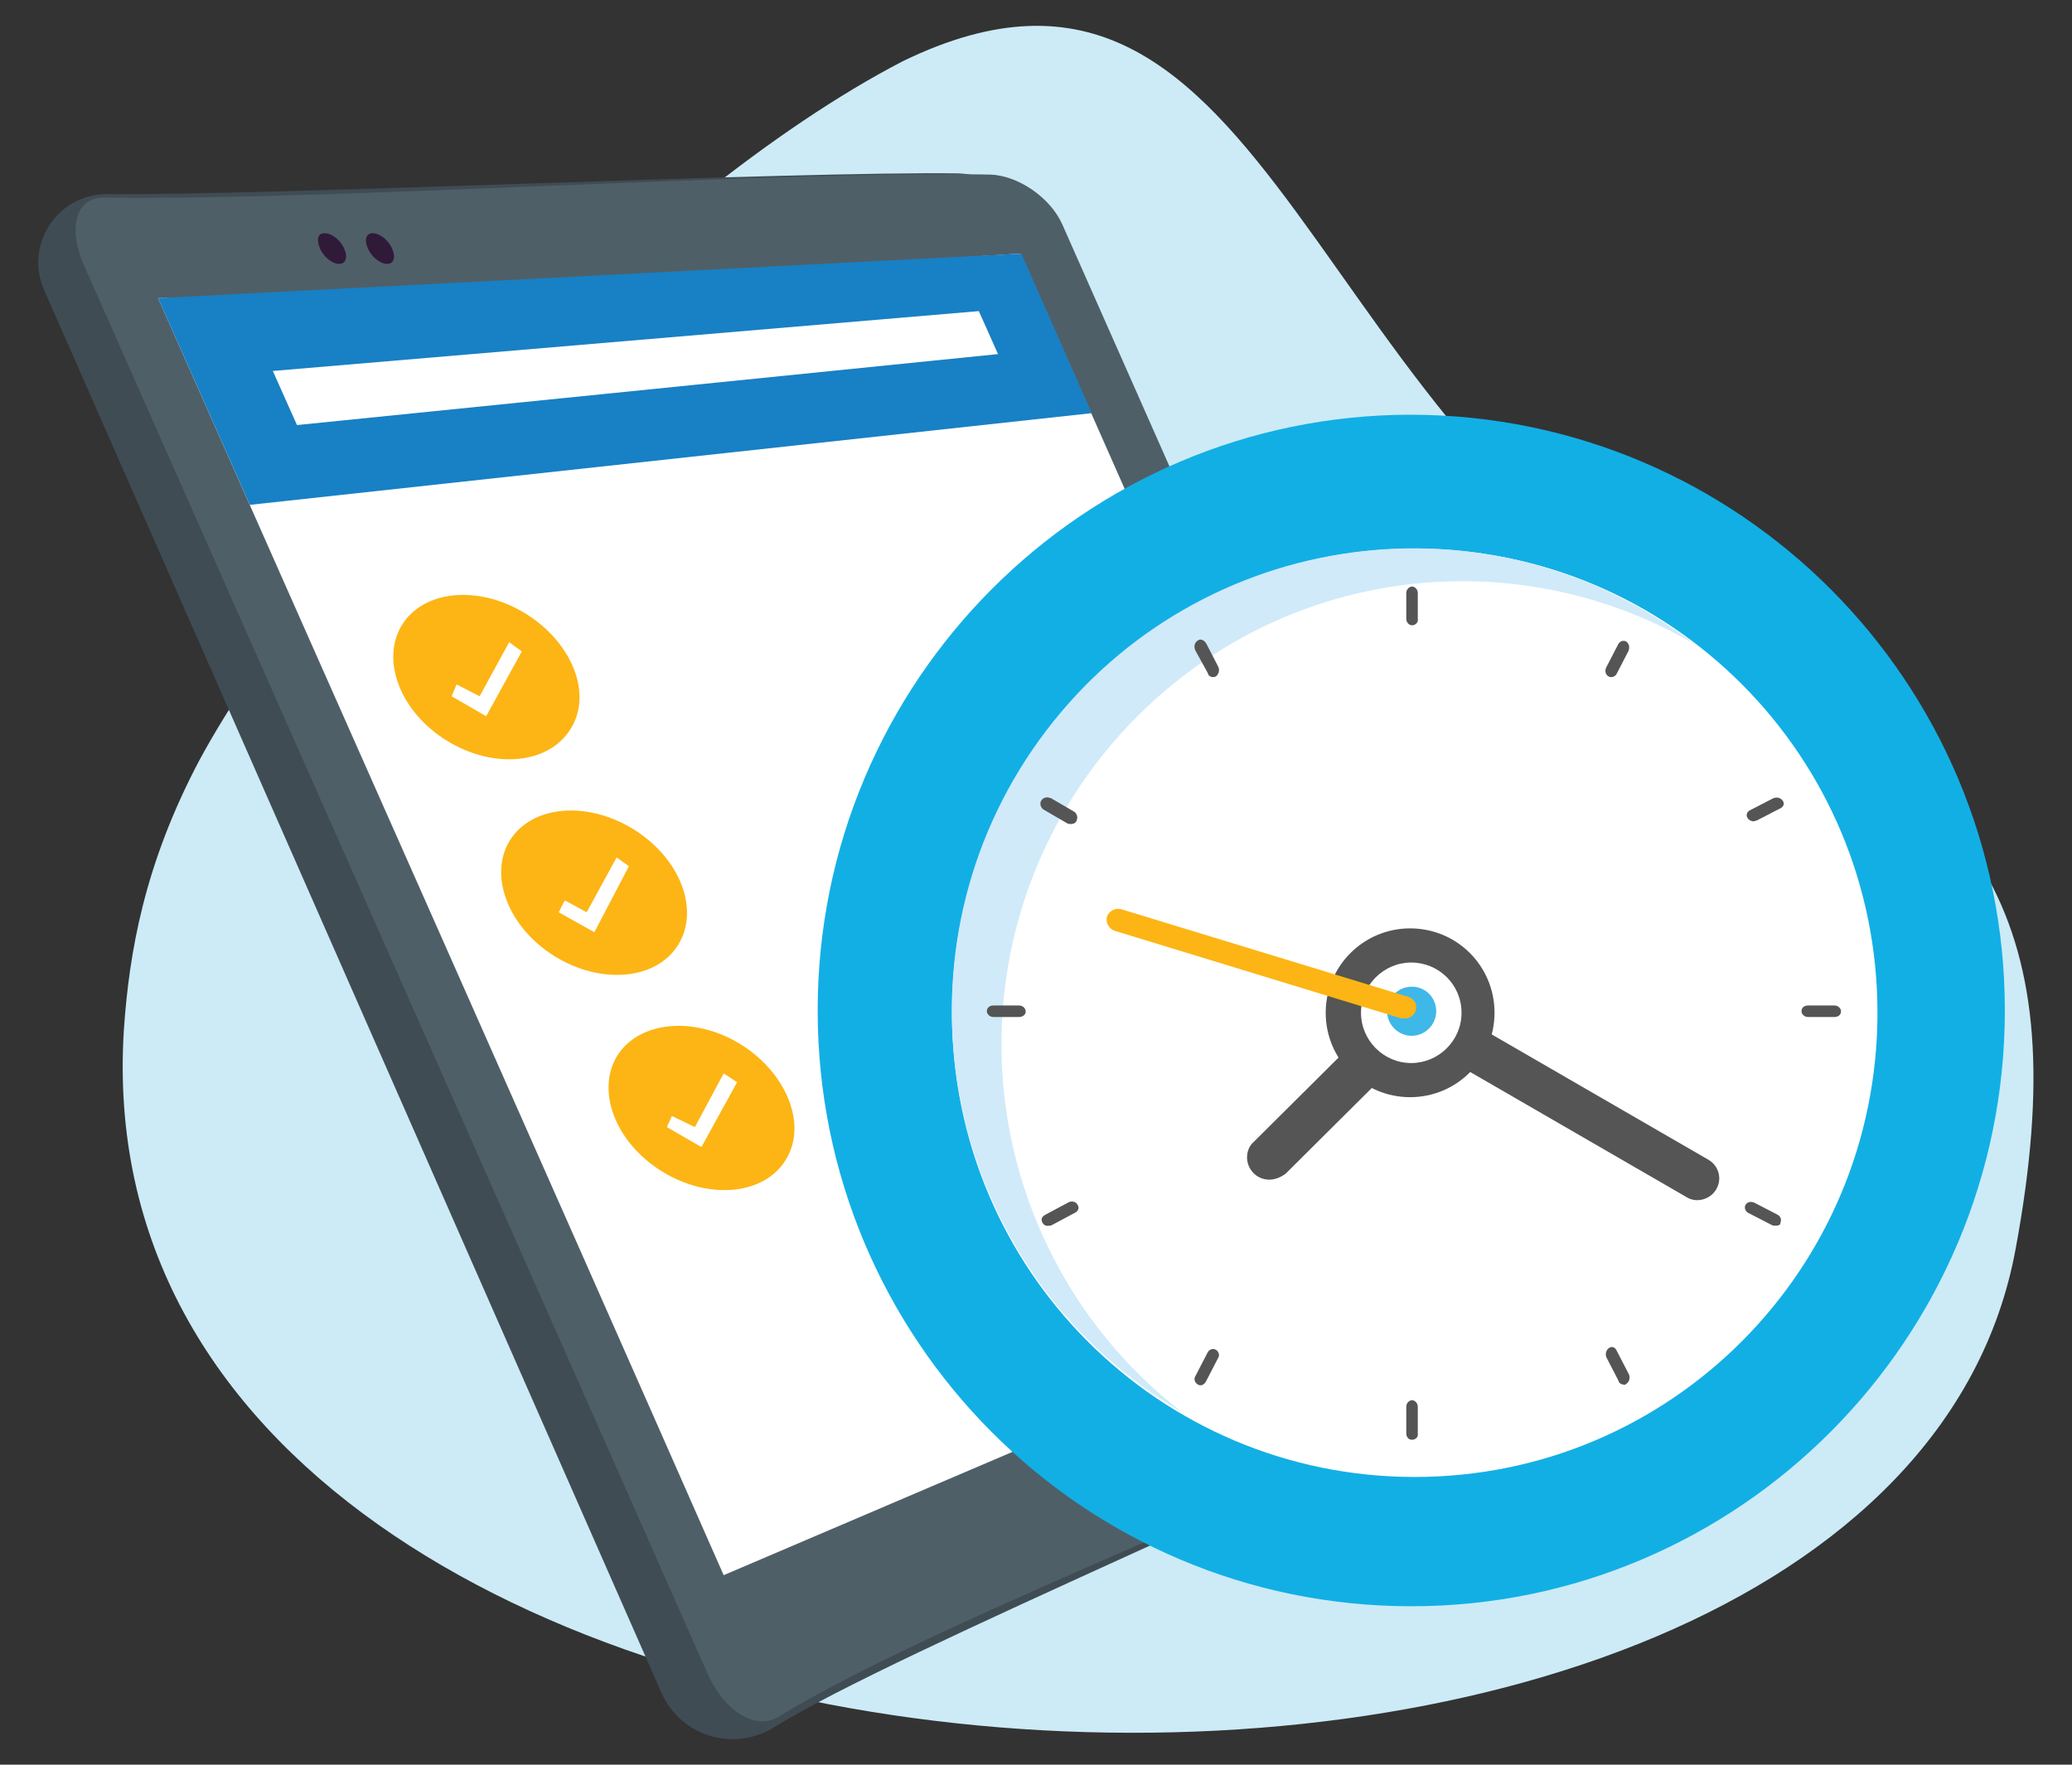 <?xml version="1.0" encoding="UTF-8"?> <!-- Generator: Adobe Illustrator 25.2.3, SVG Export Plug-In . SVG Version: 6.00 Build 0) --> <svg xmlns="http://www.w3.org/2000/svg" xmlns:xlink="http://www.w3.org/1999/xlink" version="1.1" id="Layer_1" x="0px" y="0px" viewBox="0 0 540 460" style="enable-background:new 0 0 540 460;" xml:space="preserve"><rect x="0" y="0" width="540" height="460" fill="#333333" stroke="none"/> <style type="text/css"> .st0{fill:#CCEBF6;} .st1{fill:#404C54;} .st2{fill:#4F5F67;} .st3{fill:#FFFFFF;} .st4{fill:#301A3A;} .st5{fill-rule:evenodd;clip-rule:evenodd;fill:#1880C4;} .st6{fill-rule:evenodd;clip-rule:evenodd;fill:#FFFFFF;} .st7{fill:#1D80C3;} .st8{fill-rule:evenodd;clip-rule:evenodd;fill:#12AFE5;} .st9{fill-rule:evenodd;clip-rule:evenodd;fill:#545554;} .st10{fill-rule:evenodd;clip-rule:evenodd;fill:#D0EAF9;} .st11{fill-rule:evenodd;clip-rule:evenodd;fill:#3EB7E9;} .st12{fill-rule:evenodd;clip-rule:evenodd;fill:#FCB514;} .st13{fill:#FCB514;} </style> <g> <path class="st0" d="M451.2,170.1c-111.9-53-118.3-201.7-216-154.1C168,50.9,82.6,141.6,52,198.1c-14.4,27.2-18.3,50.1-19.7,70.1 c-14.4,222.7,458.7,243.7,493,57.4C541.5,238.2,515.1,207.7,451.2,170.1z"></path> <path class="st1" d="M388.4,359.9c5.8-3.7,8.1-11.6,5-18.7c-42-94.6-83.8-189.4-125.8-284.2c-3.3-7.1-10.4-11.6-17.9-11.8 c-42.6-0.6-179.9,5.8-221.7,5.4C15,50.5,6.3,63.8,11.5,75.6l160.9,365.7c5,11.2,18.5,15.4,29.1,9.1 C233.7,430.2,354.3,380.7,388.4,359.9"></path> <path class="st2" d="M202.7,447.6c45.5-27.7,147.4-64.3,192.9-91.9c5.6-3.5,7.7-11.9,4.4-19.3c-41-92.7-82.1-185.1-123.1-277.8 c-3.1-7.1-11.6-12.9-18.9-13.1c-58-1-172.8,6.9-230.8,6c-7.1-0.2-9.6,7.3-5.6,17c54.3,122.7,108.7,245.4,163,368.2 C189,446.2,196.9,451,202.7,447.6"></path> <path class="st3" d="M188.6,410.6l193.2-82.5L266,66.1c0,0-168.6,10.6-224.8,11.6C90.3,188.6,139.7,299.6,188.6,410.6"></path> <path class="st4" d="M95.9,64.8c1,2.3,3.3,4,5,4c1.7,0,2.3-1.7,1.3-4c-1-2.3-3.3-4-5-4C95.5,60.7,94.8,62.4,95.9,64.8"></path> <path class="st4" d="M83.4,64.8c1,2.3,3.3,4,5,4c1.7,0,2.3-1.7,1.3-4c-1-2.3-3.3-4-5-4C82.8,60.7,82.4,62.4,83.4,64.8"></path> <path class="st3" d="M51.8,101.2c49.1-2.3,155.1-13.5,204.2-15.8c-1.3-3.1-2.7-6.2-4-9.4C202.5,77.5,96.3,87.9,46.8,89.4 C48.3,93.5,49.9,97.1,51.8,101.2"></path> <polygon class="st5" points="41.2,77.7 266.2,66.1 284.5,107.7 65.1,131.6 "></polygon> <polygon class="st6" points="71.1,96.7 255.1,81.1 260.1,92.3 77.4,110.8 "></polygon> <path class="st7" d="M44.3,111"></path> <path id="Fill-1_6_" class="st8" d="M522.5,263.4c0,85.7-69.4,155.3-154.7,155.3c-85.5,0-154.7-69.5-154.7-155.3 s69.4-155.3,154.7-155.3l0,0C453.3,108.3,522.5,177.7,522.5,263.4"></path> <path id="Fill-7_5_" class="st6" d="M489.3,264c0,66.9-53.9,121-120.6,121s-120.6-54.1-120.6-121s53.9-121,120.6-121 S489.3,197.1,489.3,264"></path> <path id="Fill-37_5_" class="st9" d="M363.7,261.5c1.5-2.7,5-3.7,7.7-1.9l0,0l74,42.8c2.7,1.7,3.5,5.2,1.7,7.9 c-1.5,2.3-4.8,3.3-7.3,1.9l-74-42.8C363.1,267.4,362.2,264,363.7,261.5"></path> <path id="Fill-9_5_" class="st10" d="M261,272.3c0-66.7,53.9-120.8,120.2-120.8c21.2,0,41.8,5.6,60.1,16.2 c-52.8-40.5-128.3-30.2-168.6,22.7s-30.1,128.7,22.7,169.2c4,3.1,8.3,6,12.7,8.5C278.6,345.5,261,309.8,261,272.3"></path> <path id="Fill-11_5_" class="st9" d="M389.5,264c0,12.1-9.8,22-22,22c-12.1,0-22-9.8-22-22c0-12.1,9.8-22,22-22 C379.7,242,389.5,251.8,389.5,264L389.5,264z"></path> <path id="Fill-13_3_" class="st9" d="M420,176.5c-0.2,0-0.6,0-0.8-0.2c-0.8-0.4-1-1.5-0.6-2.3l0,0l3.1-6c0.4-0.8,1.3-1.2,2.1-0.8 c0.8,0.6,1,1.5,0.6,2.5l-3.1,6C421.1,176.1,420.5,176.5,420,176.5L420,176.5z"></path> <path id="Fill-15_3_" class="st9" d="M313,361.1c-0.2,0-0.6,0-0.8-0.2c-0.8-0.4-1.2-1.5-0.6-2.3l0,0l3.1-6c0.4-0.8,1.3-1.2,2.1-0.8 l0,0c0.8,0.4,1.2,1.5,0.6,2.3l0,0l-3.1,6C314,360.7,313.4,361.1,313,361.1L313,361.1z"></path> <path id="Fill-17_3_" class="st9" d="M462.7,319.5c-0.4,0-0.6,0-1-0.2l-6-3.1c-0.8-0.4-1.2-1.3-0.8-2.1l0,0c0.4-0.8,1.5-1,2.3-0.6 l0,0l6,3.1c0.8,0.4,1.2,1.3,0.8,2.1l0,0C464.1,319.3,463.5,319.5,462.7,319.5"></path> <path id="Fill-19_3_" class="st9" d="M279.1,214.8c-0.4,0-0.6,0-1-0.2l-6-3.5c-0.8-0.4-1.2-1.5-0.8-2.3l0,0 c0.4-0.8,1.5-1.2,2.3-0.8c0,0,0,0,0.2,0l6,3.5c0.8,0.4,1.2,1.5,0.8,2.3l0,0C280.5,214.5,279.7,214.8,279.1,214.8"></path> <path id="Fill-21_3_" class="st9" d="M316.1,176.5c-0.6,0-1.2-0.4-1.3-1l-3.3-6c-0.4-1-0.2-1.9,0.6-2.5c0.8-0.6,1.7-0.2,2.3,0.8 l3.1,6c0.4,0.8,0.2,1.9-0.6,2.5l0,0C316.7,176.5,316.3,176.5,316.1,176.5L316.1,176.5z"></path> <path id="Fill-23_3_" class="st9" d="M423.1,360.9c-0.6,0-1.2-0.4-1.3-1l-3.1-6c-0.4-0.8-0.2-1.9,0.6-2.5c0.8-0.6,1.7-0.2,2.1,0.8 l3.1,6c0.4,0.8,0.2,1.9-0.6,2.5l0,0C423.6,360.9,423.4,361.1,423.1,360.9L423.1,360.9z"></path> <path id="Fill-25_3_" class="st9" d="M273.4,319.5c-1,0.2-1.7-0.4-1.9-1.3c-0.2-0.8,0.4-1.3,1.2-1.7l5.8-3.1 c0.8-0.4,1.9-0.2,2.3,0.6l0,0c0.6,0.8,0.2,1.7-0.6,2.1l0,0l-5.8,3.1C273.9,319.5,273.7,319.5,273.4,319.5"></path> <path id="Fill-27_3_" class="st9" d="M457,214.1c-0.6,0-1.3-0.4-1.5-0.8c-0.6-0.8-0.2-1.7,0.6-2.1l0,0l6-3.1c1-0.4,1.9-0.2,2.5,0.6 c0.6,0.8,0.2,1.7-0.8,2.1l-6,3.1C457.5,213.9,457.2,214.1,457,214.1L457,214.1z"></path> <path id="Fill-29_3_" class="st9" d="M265.6,265.1h-6.7c-1,0-1.7-0.8-1.7-1.5c0-1,0.8-1.5,1.7-1.5h6.7c1,0,1.7,0.8,1.7,1.5 C267.4,264.4,266.6,265.1,265.6,265.1L265.6,265.1z"></path> <path id="Fill-31_3_" class="st9" d="M471.2,265.1c-1,0-1.7-0.8-1.7-1.5c0-1,0.8-1.5,1.7-1.5h6.9c1,0,1.7,0.8,1.7,1.5 c0,1-0.8,1.5-1.7,1.5H471.2z"></path> <path id="Fill-33_5_" class="st9" d="M368,375.3L368,375.3c-1,0-1.5-0.8-1.5-1.7v-6.9c0-1,0.8-1.7,1.5-1.7c0.8,0,1.5,0.8,1.5,1.7 v6.9C369.7,374.6,368.9,375.3,368,375.3"></path> <path id="Fill-35_5_" class="st9" d="M368,163c-0.8,0-1.5-0.8-1.5-1.7v-6.7c0-1,0.8-1.7,1.5-1.7c0.8,0,1.5,0.8,1.5,1.7v6.7 C369.7,162.2,368.9,163,368,163L368,163z"></path> <path id="Fill-39_5_" class="st9" d="M330.8,307.5c-3.3,0-5.8-2.7-5.8-5.8c0-1.5,0.6-3.1,1.7-4l36.4-36.2c2.3-2.3,6-2.3,8.3,0 s2.3,6,0,8.3L335,306C333.7,306.9,332.3,307.5,330.8,307.5L330.8,307.5z"></path> <path id="Fill-41_5_" class="st6" d="M380.9,264c0,7.3-6,13.1-13.1,13.1c-7.3,0-13.1-6-13.1-13.1c0-7.3,6-13.1,13.1-13.1l0,0 C374.9,250.9,380.9,256.6,380.9,264"></path> <path id="Fill-43_5_" class="st11" d="M374.3,263.6c0,3.5-2.9,6.4-6.4,6.4c-3.5,0-6.4-2.9-6.4-6.4c0-3.5,2.9-6.4,6.4-6.4l0,0 C371.6,257.2,374.3,260.1,374.3,263.6"></path> <path id="Fill-45_5_" class="st12" d="M366.2,265.5c1.5,0,2.9-1.3,2.9-2.9c0-1.3-0.8-2.3-1.9-2.7L292.2,237 c-1.5-0.4-3.1,0.4-3.7,1.9c-0.4,1.5,0.4,3.1,1.9,3.7l74.9,22.9C365.6,265.3,365.8,265.5,366.2,265.5L366.2,265.5z"></path> <path class="st13" d="M148.7,190c-5.6,9.2-20,10.6-32.2,3.1s-17.3-21-11.8-30.1c5.6-9.2,20-10.6,32.2-3.1 C149.1,167.4,154.5,180.9,148.7,190z"></path> <polygon class="st3" points="117.7,181.5 119,178.4 125,181.5 132.7,167.4 136,169.8 126.7,186.7 "></polygon> <path class="st13" d="M176.8,246.2c-5.6,9.2-20,10.6-32.2,3.1c-12.1-7.5-17.3-21-11.8-30.1c5.6-9.2,20-10.6,32.2-3.1 S182.4,237,176.8,246.2z"></path> <polygon class="st3" points="145.6,237.8 147.2,234.7 152.9,237.8 160.7,223.5 163.9,225.8 154.9,243 "></polygon> <path class="st13" d="M204.8,302.3c-5.6,9.2-20,10.6-32.2,3.1s-17.3-21-11.8-30.1c5.6-9.1,20-10.6,32.2-3.1 C205.2,279.8,210.4,293.3,204.8,302.3z"></path> <polygon class="st3" points="173.8,293.8 175.1,290.9 181.1,293.8 188.6,279.8 192.1,282.1 182.8,299 "></polygon> </g> </svg> 